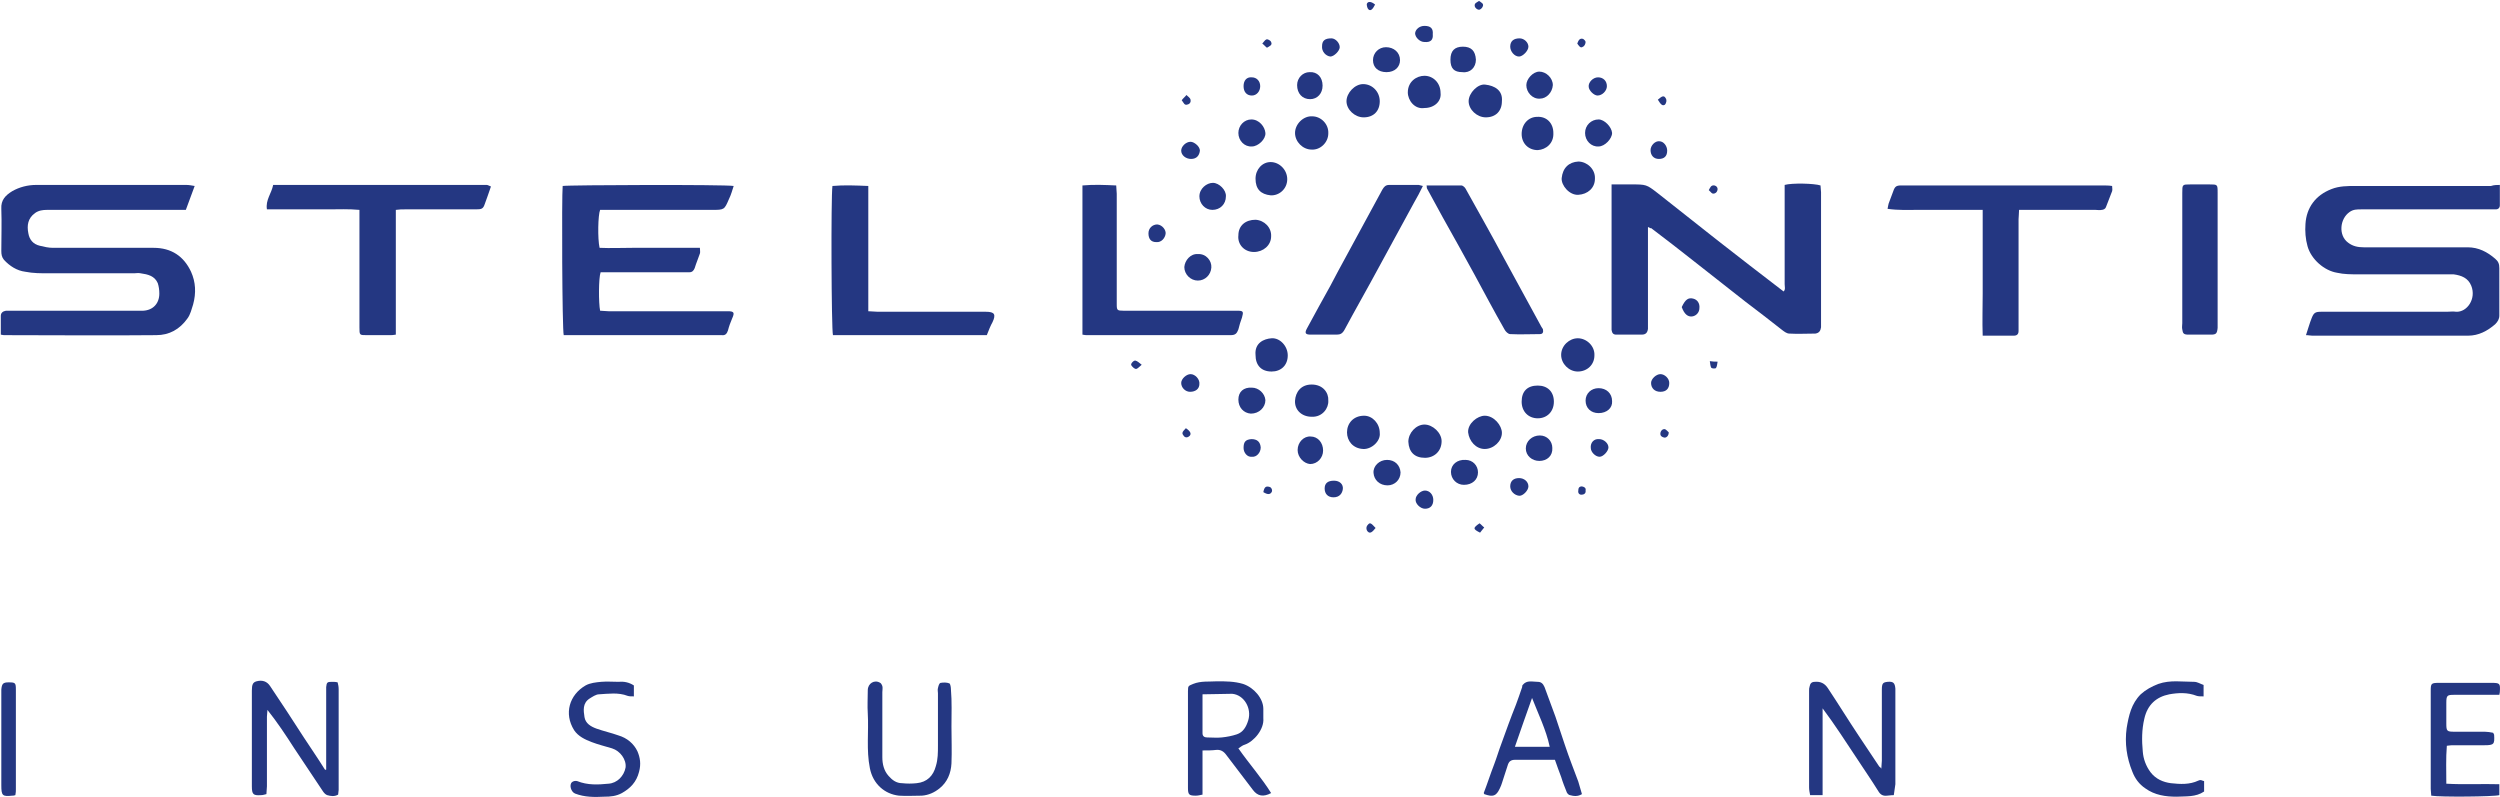 <?xml version="1.0" encoding="UTF-8"?>
<svg xmlns="http://www.w3.org/2000/svg" width="1339" height="427" viewBox="0 0 1339 427" fill="none">
  <path d="M882.645 121.596C882.645 123.545 882.645 124.937 882.645 126.329C882.645 141.919 882.645 157.23 882.645 172.82C882.645 173.933 882.645 175.047 882.645 176.161C882.367 178.109 881.532 179.223 879.305 179.223C874.851 179.223 870.118 179.223 865.664 179.223C863.993 179.223 863.437 178.388 863.158 176.717C863.158 175.882 863.158 175.047 863.158 174.212C863.158 150.549 863.158 126.886 863.158 103.223C863.158 101.831 863.158 100.717 863.158 98.768C866.777 98.768 870.118 98.768 873.459 98.768C881.81 98.768 881.81 98.768 887.935 103.501C898.514 111.853 909.092 120.204 919.671 128.556C931.364 137.743 943.334 146.93 955.305 156.117C956.419 155.003 955.862 153.611 955.862 152.219C955.862 135.794 955.862 119.648 955.862 103.223C955.862 101.831 955.862 100.439 955.862 99.047C959.759 97.933 971.73 98.212 975.071 99.325C975.071 100.439 975.349 101.831 975.349 102.944C975.349 126.329 975.349 149.435 975.349 172.82C975.349 173.655 975.349 174.49 975.349 175.325C975.071 177.274 974.235 178.388 972.287 178.666C967.554 178.666 962.821 178.944 958.367 178.666C956.975 178.666 955.583 177.553 954.47 176.717C948.067 171.706 941.664 166.695 934.983 161.684C925.796 154.446 916.887 147.486 907.7 140.248C899.906 134.124 892.111 127.999 884.316 122.153C884.316 122.431 883.759 122.153 882.645 121.596Z" fill="#243782"></path>
  <path d="M0.43 179.227C0.43 175.608 0.43 172.546 0.43 169.205C0.43 167.535 1.543 166.699 3.214 166.421C4.327 166.421 5.441 166.421 6.554 166.421C28.269 166.421 49.983 166.421 71.697 166.421C73.368 166.421 75.038 166.421 76.708 166.421C81.998 166.143 85.338 162.523 85.338 157.234C85.338 155.285 85.06 153.337 84.503 151.666C82.833 147.769 79.214 146.934 75.316 146.377C74.203 146.099 72.811 146.377 71.697 146.377C56.386 146.377 41.353 146.377 26.041 146.377C21.866 146.377 17.69 146.377 13.514 145.542C9.06 144.985 5.162 142.479 2.1 139.139C0.986 137.747 0.708 136.355 0.708 134.406C0.708 126.89 0.986 119.373 0.708 111.857C0.43 107.124 2.935 104.619 6.554 102.391C10.452 100.164 14.906 99.051 19.36 99.051C39.961 99.051 60.562 99.051 81.163 99.051C87.287 99.051 93.69 99.051 99.815 99.051C101.207 99.051 102.599 99.329 104.269 99.608C102.599 104.062 101.207 107.959 99.536 112.413C97.588 112.413 95.917 112.413 94.247 112.413C71.141 112.413 48.313 112.413 25.206 112.413C22.979 112.413 20.752 112.692 18.803 114.084C14.906 116.868 14.349 120.765 15.184 124.941C15.741 128.282 17.69 130.787 21.309 131.622C23.536 132.179 26.041 132.736 28.269 132.736C46.364 132.736 64.181 132.736 82.276 132.736C91.741 132.736 98.423 137.19 102.32 145.542C104.826 151.11 105.104 156.956 103.434 163.08C102.599 165.586 102.042 168.37 100.371 170.597C96.196 176.443 90.628 179.505 83.668 179.505C56.664 179.784 29.66 179.505 2.657 179.505C2.1 179.505 1.543 179.505 0.43 179.227Z" fill="#243782"></path>
  <path d="M1338.92 99.051C1338.92 102.948 1338.92 106.567 1338.92 109.908C1338.92 111.3 1338.09 112.135 1336.7 112.135C1335.58 112.135 1334.19 112.135 1333.08 112.135C1310.25 112.135 1287.42 112.135 1264.59 112.135C1262.37 112.135 1260.42 112.135 1258.47 113.527C1253.18 117.146 1252.34 126.055 1257.63 129.952C1260.14 131.901 1262.92 132.457 1265.99 132.457C1273.78 132.457 1281.57 132.457 1289.37 132.457C1300.23 132.457 1311.08 132.457 1321.66 132.457C1327.51 132.457 1332.24 134.963 1336.42 138.582C1338.09 139.974 1338.64 141.366 1338.64 143.593C1338.64 151.945 1338.64 160.296 1338.64 168.926C1338.64 170.875 1337.81 172.267 1336.42 173.659C1332.24 177.278 1327.51 179.784 1321.94 179.784C1294.1 179.784 1266.26 179.784 1238.42 179.784C1237.31 179.784 1236.48 179.505 1235.08 179.505C1236.2 176.165 1237.03 173.102 1238.15 170.318C1239.26 167.535 1240.09 166.978 1243.16 166.978C1265.71 166.978 1287.98 166.978 1310.53 166.978C1312.2 166.978 1313.87 166.699 1315.54 166.978C1321.38 167.256 1326.4 160.018 1323.61 153.058C1321.94 148.882 1318.32 147.491 1314.15 146.934C1313.03 146.934 1311.92 146.934 1310.81 146.934C1294.94 146.934 1279.07 146.934 1263.2 146.934C1259.3 146.934 1255.41 146.934 1251.79 146.099C1244.83 144.985 1237.87 138.86 1235.92 131.901C1234.81 128.003 1234.53 123.827 1234.81 119.93C1235.36 111.3 1240.09 104.619 1248.72 101.278C1252.9 99.608 1257.35 99.608 1261.81 99.608C1286.03 99.608 1309.97 99.608 1334.19 99.608C1335.86 99.051 1337.25 99.051 1338.92 99.051Z" fill="#243782"></path>
  <path d="M392.96 99.605C392.125 102.111 391.568 104.338 390.454 106.565C387.949 112.411 387.949 112.411 381.267 112.411C362.894 112.411 344.242 112.411 325.868 112.411C324.198 112.411 322.806 112.411 321.414 112.411C320.3 115.195 320.022 127.723 321.135 132.734C326.982 133.012 332.828 132.734 338.952 132.734C344.798 132.734 350.645 132.734 356.491 132.734C362.337 132.734 368.462 132.734 374.865 132.734C374.865 134.125 375.143 134.961 374.865 135.796C374.029 138.301 372.916 140.807 372.081 143.591C371.524 144.983 370.689 145.818 369.297 145.818C368.462 145.818 367.348 145.818 366.513 145.818C352.872 145.818 339.509 145.818 325.868 145.818C324.476 145.818 323.084 145.818 321.692 145.818C320.579 148.88 320.579 162.243 321.414 166.419C322.806 166.419 324.476 166.697 325.868 166.697C346.469 166.697 366.791 166.697 387.392 166.697C388.227 166.697 389.062 166.697 389.897 166.697C393.238 166.697 393.517 167.532 392.125 170.594C391.289 172.543 390.454 174.77 389.897 176.997C389.341 178.668 388.506 179.781 386.557 179.503C385.722 179.503 385.165 179.503 384.33 179.503C358.161 179.503 331.993 179.503 305.824 179.503C304.432 179.503 303.318 179.503 301.927 179.503C301.091 176.719 300.813 104.895 301.37 99.605C304.432 99.048 388.227 98.77 392.96 99.605Z" fill="#243782"></path>
  <path d="M262.951 99.886C261.837 103.227 260.724 106.289 259.61 109.351C258.775 111.857 257.94 112.135 254.877 112.135C242.071 112.135 229.544 112.135 216.738 112.135C215.346 112.135 213.954 112.135 212.005 112.413C212.005 134.685 212.005 156.956 212.005 179.227C210.614 179.505 209.778 179.505 208.665 179.505C204.489 179.505 200.591 179.505 196.416 179.505C192.518 179.505 192.518 179.505 192.518 175.329C192.518 174.494 192.518 173.381 192.518 172.546C192.518 154.172 192.518 135.798 192.518 117.424C192.518 116.033 192.518 114.362 192.518 112.413C186.672 111.857 181.104 112.135 175.815 112.135C170.525 112.135 164.958 112.135 159.668 112.135C154.101 112.135 148.811 112.135 142.965 112.135C142.13 107.124 145.47 103.505 146.306 99.051C184.445 99.051 222.584 99.051 260.724 99.051C261.28 99.051 262.116 99.608 262.951 99.886Z" fill="#243782"></path>
  <path d="M1061.93 112.412C1055.8 112.412 1050.24 112.412 1044.67 112.412C1039.1 112.412 1033.25 112.412 1027.69 112.412C1022.12 112.412 1016.83 112.691 1010.98 111.856C1011.26 110.742 1011.26 109.907 1011.54 109.072C1012.37 106.845 1013.21 104.618 1014.04 102.39C1014.88 99.885 1015.72 99.328 1018.22 99.328C1019.06 99.328 1019.89 99.328 1020.73 99.328C1055.8 99.328 1091.16 99.328 1126.24 99.328C1127.91 99.328 1129.58 99.328 1131.25 99.606C1131.25 100.72 1131.52 101.555 1131.25 102.39C1130.13 105.174 1129.02 108.237 1127.91 111.02C1127.63 111.856 1126.51 112.412 1125.68 112.412C1124.57 112.691 1123.45 112.412 1122.34 112.412C1110.09 112.412 1098.12 112.412 1085.87 112.412C1084.48 112.412 1083.09 112.412 1081.41 112.412C1081.41 114.361 1081.14 116.031 1081.14 117.423C1081.14 136.354 1081.14 155.006 1081.14 173.936C1081.14 175.05 1081.14 176.164 1081.14 177.277C1081.14 178.947 1080.3 179.783 1078.63 179.783C1073.34 179.783 1067.77 179.783 1061.93 179.783C1061.65 171.988 1061.93 164.75 1061.93 157.233C1061.93 149.995 1061.93 142.478 1061.93 135.24C1061.93 127.724 1061.93 120.207 1061.93 112.412Z" fill="#243782"></path>
  <path d="M528.534 179.504C500.973 179.504 473.412 179.504 446.13 179.504C445.295 176.72 445.017 105.453 445.852 99.607C451.976 99.05 458.379 99.328 465.061 99.607C465.061 122.156 465.061 144.149 465.061 166.698C467.009 166.698 468.401 166.977 470.072 166.977C489.281 166.977 508.768 166.977 527.977 166.977C532.709 166.977 533.545 168.369 531.596 172.545C530.482 174.493 529.647 176.72 528.534 179.504Z" fill="#243782"></path>
  <path d="M579.756 179.227C579.756 152.502 579.756 126.055 579.756 99.329C585.88 98.772 591.727 99.051 597.851 99.329C597.851 101 598.13 102.392 598.13 103.784C598.13 122.714 598.13 141.644 598.13 160.575C598.13 161.41 598.13 162.245 598.13 163.08C598.13 166.143 598.408 166.421 601.749 166.421C602.584 166.421 603.697 166.421 604.532 166.421C622.906 166.421 641.558 166.421 659.932 166.421C660.767 166.421 661.881 166.421 662.716 166.421C666.057 166.421 666.057 166.978 665.221 170.04C664.386 172.267 663.829 174.216 663.273 176.443C662.437 178.67 661.602 179.505 659.097 179.505C633.485 179.505 607.873 179.505 582.54 179.505C581.705 179.505 580.869 179.505 579.756 179.227Z" fill="#243782"></path>
  <path d="M764.053 99.328C770.456 99.328 776.58 99.328 782.705 99.328C783.54 99.328 784.654 100.442 784.932 100.998C791.892 113.526 798.851 125.775 805.533 138.303C812.214 150.552 818.895 162.801 825.577 175.05C825.855 175.607 826.412 176.163 826.412 176.442C826.69 177.834 826.412 178.947 824.742 178.947C819.452 178.947 814.163 179.226 808.873 178.947C807.76 178.947 806.368 177.555 805.811 176.442C800.243 166.698 794.954 156.676 789.664 146.933C784.097 136.632 778.251 126.332 772.683 116.31C769.899 111.299 767.115 106.009 764.331 100.998C764.053 100.72 764.331 100.163 764.053 99.328Z" fill="#243782"></path>
  <path d="M762.103 99.608C760.433 102.948 759.041 105.732 757.371 108.516C751.246 119.93 744.843 131.344 738.719 142.758C732.594 154.172 726.191 165.307 720.067 176.721C718.953 178.67 717.839 179.227 715.891 179.227C711.158 179.227 706.425 179.227 701.971 179.227C699.187 179.227 698.631 178.392 700.023 175.886C704.198 168.091 708.374 160.575 712.55 153.058C715.334 147.769 718.118 142.479 720.902 137.468C727.305 125.498 733.986 113.527 740.389 101.556C741.224 100.164 742.059 99.051 744.008 99.051C749.297 99.051 754.587 99.051 759.876 99.051C760.155 99.051 760.711 99.329 762.103 99.608Z" fill="#243782"></path>
  <path d="M1187.76 139.14C1187.76 150.275 1187.76 161.689 1187.76 172.825C1187.76 173.66 1187.76 174.774 1187.76 175.609C1187.48 178.671 1186.93 179.228 1184.14 179.228C1180.24 179.228 1176.35 179.228 1172.17 179.228C1169.67 179.228 1169.11 178.671 1168.83 176.444C1168.55 175.33 1168.83 174.217 1168.83 173.103C1168.83 149.997 1168.83 127.169 1168.83 104.063C1168.83 103.784 1168.83 103.506 1168.83 103.228C1168.83 98.773 1168.83 98.773 1173.29 98.773C1176.63 98.773 1179.97 98.773 1183.31 98.773C1187.76 98.773 1187.76 98.773 1187.76 103.228C1187.76 111.579 1187.76 119.931 1187.76 128.283C1187.76 132.18 1187.76 135.521 1187.76 139.14Z" fill="#243782"></path>
  <path d="M174.704 412.237C174.704 410.845 174.704 409.732 174.704 408.34C174.704 395.812 174.704 383.006 174.704 370.479C174.704 369.643 174.704 368.808 174.704 367.973C174.983 365.468 175.261 365.189 177.766 365.189C178.602 365.189 179.715 365.189 180.829 365.468C181.107 366.581 181.386 367.695 181.386 369.087C181.386 387.182 181.386 404.999 181.386 423.094C181.386 423.929 181.107 424.764 181.107 425.6C179.158 426.713 177.21 426.435 175.261 425.878C174.426 425.6 173.591 424.765 173.034 423.929C167.744 416.134 162.733 408.34 157.444 400.545C152.99 393.585 148.536 386.904 143.246 380.222C143.246 381.336 142.968 382.728 142.968 383.841C142.968 396.369 142.968 408.896 142.968 421.145C142.968 422.537 142.689 423.929 142.689 425.321C141.576 425.6 140.741 425.878 139.906 425.878C135.73 426.156 134.895 425.6 134.895 421.145C134.895 404.164 134.895 387.182 134.895 369.922C134.895 366.581 135.451 365.468 137.4 364.911C140.462 364.076 142.968 364.911 144.638 367.416C150.763 376.603 156.887 385.79 162.733 394.977C166.353 400.545 170.25 406.112 173.869 411.959C174.147 412.515 174.426 412.237 174.704 412.237Z" fill="#243782"></path>
  <path d="M1014.32 425.88C1012.65 425.88 1011.54 426.158 1010.71 426.158C1008.48 426.436 1007.09 425.601 1005.97 423.653C1002.35 417.806 998.456 412.239 994.837 406.671C988.713 397.484 982.867 388.297 976.185 379.389C976.185 394.7 976.185 410.011 976.185 425.88C973.68 425.88 971.731 425.88 969.504 425.88C969.226 424.488 968.947 423.096 968.947 421.704C968.947 404.444 968.947 387.184 968.947 369.923C968.947 369.088 968.947 368.531 969.226 367.696C969.504 366.026 970.339 365.191 972.009 365.191C975.072 364.912 977.299 366.026 978.969 368.531C984.537 376.883 989.826 385.513 995.394 393.865C999.013 399.433 1002.91 405 1006.53 410.568C1006.81 410.847 1007.09 410.847 1007.64 411.682C1007.64 410.011 1007.92 408.898 1007.92 407.506C1007.92 394.7 1007.92 382.173 1007.92 369.367C1007.92 366.026 1008.48 365.469 1010.98 365.191C1014.05 364.912 1014.88 365.748 1015.16 368.81C1015.16 369.645 1015.16 370.48 1015.16 371.315C1015.16 387.462 1015.16 403.608 1015.16 420.033C1014.88 421.704 1014.6 423.653 1014.32 425.88Z" fill="#243782"></path>
  <path d="M644.066 401.938C644.066 410.011 644.066 417.528 644.066 425.601C642.674 425.879 641.561 426.158 640.447 426.158C636.828 426.158 636.271 425.601 636.271 421.982C636.271 404.722 636.271 387.462 636.271 370.201C636.271 367.139 636.55 367.418 639.055 366.304C643.231 364.634 647.407 365.19 651.861 364.912C656.594 364.912 661.048 364.912 665.781 366.304C671.627 368.253 676.638 374.099 676.638 379.667C676.638 381.337 676.638 383.007 676.638 384.678C677.195 390.524 671.627 397.205 666.616 398.876C665.502 399.154 664.667 399.989 663.275 400.824C669.121 409.176 675.803 416.692 680.814 424.766C676.638 426.993 673.576 426.436 671.07 423.095C666.338 416.971 661.605 410.568 656.872 404.443C655.48 402.495 653.81 401.381 651.304 401.66C649.077 401.938 646.85 401.938 644.066 401.938ZM644.066 371.872C644.066 378.275 644.066 384.399 644.066 390.246C644.066 391.081 644.066 391.916 644.066 392.751C644.066 394.421 645.18 394.978 646.572 394.978C649.077 394.978 651.861 395.256 654.367 394.978C657.151 394.7 659.935 394.143 662.44 393.308C665.781 392.194 667.451 389.41 668.565 385.791C670.513 379.388 666.338 372.15 659.935 371.593C654.924 371.593 649.913 371.872 644.066 371.872Z" fill="#243782"></path>
  <path d="M1338.65 372.147C1337.25 372.147 1335.86 372.147 1334.47 372.147C1327.79 372.147 1321.11 372.147 1314.43 372.147C1310.81 372.147 1310.25 372.426 1310.25 376.323C1310.25 379.942 1310.25 383.839 1310.25 387.459C1310.25 391.634 1310.53 391.913 1314.7 391.913C1319.99 391.913 1325.56 391.913 1330.85 391.913C1332.24 391.913 1333.91 392.191 1335.31 392.47C1335.58 393.026 1335.86 393.305 1335.86 393.583C1336.14 398.594 1335.86 399.151 1330.57 399.151C1325.28 399.151 1319.99 399.151 1314.7 399.151C1313.31 399.151 1312.2 399.151 1310.53 399.429C1309.97 406.111 1310.25 412.792 1310.25 419.752C1319.99 420.308 1329.18 419.752 1338.65 420.03C1338.65 422.257 1338.65 424.206 1338.65 425.876C1335.86 426.711 1306.91 426.99 1302.18 426.155C1302.18 425.041 1301.9 423.649 1301.9 422.536C1301.9 404.997 1301.9 387.458 1301.9 369.92C1301.9 366.023 1302.18 365.744 1306.35 365.744C1315.82 365.744 1325 365.744 1334.47 365.744C1338.92 365.744 1339.2 366.023 1338.92 370.477C1338.92 370.477 1338.92 371.034 1338.65 372.147Z" fill="#243782"></path>
  <path d="M847.291 425.325C845.064 426.717 842.837 426.438 840.888 425.881C840.332 425.881 839.496 425.046 839.218 424.489C838.104 421.706 836.991 418.922 836.156 416.138C835.042 413.076 833.929 410.292 832.815 406.951C830.588 406.951 828.918 406.951 826.969 406.951C821.68 406.951 816.669 406.951 811.379 406.951C809.43 406.951 808.317 407.786 807.76 409.178C806.646 412.519 805.533 416.138 804.419 419.478C804.141 420.314 803.863 421.149 803.306 422.262C801.357 426.438 799.687 426.995 794.954 425.325C794.954 425.046 794.676 424.768 794.676 424.768C796.625 419.757 798.295 414.467 800.244 409.456C801.636 405.837 802.749 401.94 804.141 398.321C806.646 391.361 809.152 384.401 811.936 377.442C813.049 374.379 814.163 371.317 815.277 367.977C815.277 367.698 815.277 367.141 815.555 366.863C817.782 364.079 820.844 365.193 823.628 365.193C825.299 365.193 826.412 366.028 827.247 367.977C829.196 373.266 831.145 378.555 833.093 383.845C834.764 388.856 836.434 393.867 838.105 398.878C840.332 405.559 842.837 411.962 845.343 418.643C845.899 420.87 846.735 423.098 847.291 425.325ZM820.566 373.823C817.504 382.453 814.441 391.083 811.379 399.991C817.782 399.991 823.628 399.991 830.031 399.991C828.082 390.804 823.907 382.453 820.566 373.823Z" fill="#243782"></path>
  <path d="M509.605 389.134C509.605 395.816 509.883 402.219 509.605 408.9C509.326 414.189 507.377 418.922 503.202 422.263C500.418 424.49 497.355 425.882 493.736 426.16C489.561 426.16 485.663 426.439 481.487 426.16C473.971 425.325 467.568 420.036 465.897 411.406C463.949 401.662 465.341 391.918 464.784 382.175C464.505 377.999 464.784 373.823 464.784 369.647C464.784 366.028 468.403 363.801 471.465 365.75C472.022 366.028 472.3 366.863 472.579 367.42C472.857 368.534 472.579 369.647 472.579 370.761C472.579 382.453 472.579 394.145 472.579 405.559C472.579 409.178 473.414 412.798 475.919 415.581C477.868 417.809 480.095 419.479 483.158 419.479C485.663 419.757 488.447 419.757 490.952 419.479C496.52 418.922 499.861 415.581 501.253 410.292C502.366 406.673 502.366 403.054 502.366 399.435C502.366 389.97 502.366 380.783 502.366 371.317C502.366 370.482 502.088 369.369 502.366 368.534C502.645 367.42 502.923 366.028 503.758 365.75C505.429 365.471 507.099 365.471 508.491 366.028C509.048 366.306 509.326 368.255 509.326 369.369C509.883 375.772 509.605 382.453 509.605 389.134Z" fill="#243782"></path>
  <path d="M339.505 367.137C339.505 368.807 339.505 370.756 339.505 372.983C338.113 372.983 337 372.983 336.165 372.705C331.154 370.756 325.864 371.591 320.853 371.87C319.183 371.87 317.234 373.261 315.842 374.097C311.945 376.602 312.501 380.5 313.058 384.119C313.615 387.459 316.399 389.13 319.461 390.243C323.359 391.635 327.256 392.47 331.154 393.862C335.886 395.254 339.505 398.316 341.454 402.492C342.846 405.833 343.403 409.174 342.289 413.349C340.897 418.917 337.556 422.258 333.102 424.763C330.04 426.434 326.978 426.712 323.637 426.712C318.348 426.991 313.058 426.991 308.047 425.042C305.82 424.207 304.707 420.309 306.377 418.917C306.934 418.36 308.326 418.082 309.161 418.361C314.729 420.588 320.296 420.309 325.864 419.752C330.597 419.474 334.216 415.577 335.051 411.122C335.608 406.947 332.267 402.214 327.813 400.822C324.194 399.708 320.575 398.873 316.956 397.481C313.337 396.089 309.718 394.419 307.49 391.078C301.923 382.17 304.985 372.148 313.615 367.137C316.121 365.745 319.183 365.467 321.967 365.188C325.029 364.91 328.091 365.188 331.432 365.188C334.216 364.91 337 365.467 339.505 367.137Z" fill="#243782"></path>
  <path d="M1180.52 418.363C1180.52 420.312 1180.52 422.26 1180.52 423.931C1176.07 426.993 1170.78 426.436 1165.76 426.715C1159.92 426.715 1154.07 425.879 1149.06 422.26C1145.72 420.033 1143.49 416.971 1142.1 413.352C1139.04 405.835 1137.93 398.04 1139.04 389.967C1140.15 383.286 1141.54 376.883 1146.56 371.872C1149.34 369.366 1152.4 367.696 1156.02 366.304C1162.42 364.077 1168.83 365.191 1175.23 365.191C1176.9 365.191 1178.57 366.304 1180.24 366.861C1180.24 368.81 1180.24 370.758 1180.24 372.985C1178.85 372.985 1177.46 372.985 1176.62 372.707C1171.61 370.758 1166.6 371.037 1161.87 371.872C1154.91 373.264 1150.17 377.44 1148.5 384.956C1147.11 390.802 1147.11 396.648 1147.67 402.495C1147.95 406.392 1149.34 410.29 1151.85 413.63C1154.63 417.249 1158.53 418.92 1162.7 419.476C1167.71 420.033 1172.72 420.312 1177.46 418.084C1178.01 417.806 1178.29 417.806 1178.85 417.806C1179.41 418.084 1179.68 418.084 1180.52 418.363Z" fill="#243782"></path>
  <path d="M8.224 425.877C7.388 426.156 7.11 426.156 6.553 426.156C1.264 426.712 0.707 426.156 0.707 420.588C0.707 404.163 0.707 387.46 0.707 371.035C0.707 370.478 0.707 369.921 0.707 369.364C0.985 366.302 1.542 365.467 4.604 365.467C8.224 365.467 8.502 365.745 8.502 369.364C8.502 387.181 8.502 404.998 8.502 422.815C8.502 423.65 8.502 424.485 8.224 425.877Z" fill="#243782"></path>
  <path d="M711.436 71.488C711.436 76.221 707.26 80.397 702.528 80.118C697.795 80.118 693.619 75.943 693.619 71.21C693.619 66.477 698.073 62.023 702.806 62.301C707.539 62.301 711.715 66.477 711.436 71.488Z" fill="#243782"></path>
  <path d="M845.061 198.993C840.328 198.993 836.152 194.817 836.152 190.084C836.152 185.073 840.607 181.176 845.061 181.176C849.793 181.176 854.248 185.352 853.969 190.363C853.969 195.374 850.072 198.993 845.061 198.993Z" fill="#243782"></path>
  <path d="M738.996 231.843C739.552 236.297 734.541 240.752 730.087 240.473C724.519 240.195 721.457 236.019 721.457 231.565C721.457 226.832 724.798 222.656 730.644 222.656C735.098 222.656 738.996 226.832 738.996 231.843Z" fill="#243782"></path>
  <path d="M795.233 240.473C790.501 240.473 786.882 236.297 786.325 231.565C786.047 226.832 791.336 222.656 795.233 222.656C800.244 222.656 804.42 227.946 804.42 231.843C804.42 236.297 799.966 240.473 795.233 240.473Z" fill="#243782"></path>
  <path d="M854.247 95.71C854.247 100.721 850.35 104.062 845.339 104.34C840.606 104.619 836.152 99.329 836.43 95.432C836.987 89.864 840.328 86.802 845.339 86.523C849.793 86.523 854.526 90.421 854.247 95.71Z" fill="#243782"></path>
  <path d="M804.418 54.226C804.418 59.516 801.078 62.856 795.788 62.856C791.056 62.856 786.602 58.681 786.602 54.226C786.602 49.772 791.613 44.761 795.51 45.318C800.521 45.875 804.975 48.38 804.418 54.226Z" fill="#243782"></path>
  <path d="M762.936 57.85C757.646 58.685 754.027 53.674 754.027 49.498C754.027 43.652 758.76 40.59 762.936 40.59C767.668 40.59 771.566 44.487 771.566 49.777C772.123 54.231 768.225 57.85 762.936 57.85Z" fill="#243782"></path>
  <path d="M738.997 54.23C738.997 59.519 735.656 62.86 730.366 62.86C725.634 62.86 721.18 58.684 721.18 54.23C721.18 49.776 725.634 45.043 730.088 45.043C735.099 45.043 738.997 49.219 738.997 54.23Z" fill="#243782"></path>
  <path d="M672.461 190.085C671.904 183.682 676.915 181.455 681.091 181.176C685.545 180.898 689.721 185.352 689.721 190.363C689.721 195.653 686.102 198.993 681.091 198.993C675.523 198.993 672.461 195.653 672.461 190.085Z" fill="#243782"></path>
  <path d="M711.433 214.583C711.711 218.481 708.37 223.492 702.524 223.213C697.235 223.213 693.337 219.594 693.616 214.583C693.894 210.129 696.678 205.953 702.524 205.953C708.649 205.953 711.711 210.407 711.433 214.583Z" fill="#243782"></path>
  <path d="M672.463 95.709C672.463 90.698 676.082 86.801 680.536 86.801C685.269 86.801 689.445 90.977 689.445 95.988C689.445 101.277 684.99 104.896 680.536 104.618C675.247 104.061 672.463 101.277 672.463 95.709Z" fill="#243782"></path>
  <path d="M763.219 245.204C757.651 245.204 754.589 242.141 754.311 236.574C754.311 231.841 758.486 227.387 762.941 227.387C767.395 227.387 772.127 231.841 772.127 236.295C772.127 241.585 768.23 245.204 763.219 245.204Z" fill="#243782"></path>
  <path d="M663.275 126.053C663.275 120.763 667.173 117.701 672.462 117.701C677.195 117.98 681.092 121.877 680.814 126.61C680.814 131.342 676.638 134.961 671.627 134.961C666.337 134.961 662.718 130.785 663.275 126.053Z" fill="#243782"></path>
  <path d="M814.996 215.138C814.996 209.57 818.058 206.508 823.626 206.508C828.916 206.508 832.256 209.848 832.256 215.138C832.256 220.427 828.637 224.046 823.626 224.046C818.615 224.046 814.996 220.427 814.996 215.138Z" fill="#243782"></path>
  <path d="M831.978 71.212C832.256 76.779 828.08 80.12 823.626 80.398C818.615 80.398 814.996 76.779 814.996 71.768C814.996 66.479 818.615 62.581 823.348 62.581C828.359 62.303 831.978 65.922 831.978 71.212Z" fill="#243782"></path>
  <path d="M824.74 52.836C820.843 53.114 817.502 49.495 817.502 45.597C817.502 42.257 821.121 38.359 824.462 38.359C828.081 38.359 831.7 41.7 831.7 45.597C831.421 49.495 828.359 52.836 824.74 52.836Z" fill="#243782"></path>
  <path d="M649.354 112.412C645.457 112.412 642.395 109.071 642.395 105.174C642.395 100.998 646.292 97.936 649.633 97.936C652.973 97.936 656.871 101.833 656.592 105.174C656.592 109.35 653.53 112.412 649.354 112.412Z" fill="#243782"></path>
  <path d="M641.558 136.078C646.013 135.799 649.075 139.697 648.797 143.316C648.518 147.213 645.456 150.275 641.558 150.275C637.661 150.275 634.32 146.935 634.32 143.037C634.599 139.418 637.661 135.799 641.558 136.078Z" fill="#243782"></path>
  <path d="M663.273 71.213C663.273 67.315 666.336 63.975 670.233 63.975C674.409 63.975 677.471 67.872 677.75 71.213C678.028 74.553 673.852 78.451 670.512 78.451C666.614 78.729 663.273 75.389 663.273 71.213Z" fill="#243782"></path>
  <path d="M695.01 241.03C695.01 236.854 698.35 233.513 701.969 233.792C705.867 233.792 708.651 237.132 708.651 241.308C708.651 245.206 705.589 248.546 701.691 248.546C698.351 248.268 695.01 244.927 695.01 241.03Z" fill="#243782"></path>
  <path d="M848.963 71.213C848.963 67.037 852.304 63.975 856.201 63.975C859.263 63.975 863.161 67.872 863.439 71.213C863.439 74.275 859.542 78.451 856.201 78.451C852.304 78.729 848.963 75.389 848.963 71.213Z" fill="#243782"></path>
  <path d="M663.273 214.026C663.273 209.85 666.057 207.344 670.512 207.623C674.131 207.623 677.471 210.685 677.75 214.304C677.75 218.201 674.409 221.542 669.955 221.542C666.057 221.264 663.273 218.201 663.273 214.026Z" fill="#243782"></path>
  <path d="M742.615 38.64C738.161 38.64 735.377 36.135 735.377 32.237C735.377 28.34 738.439 25.277 742.337 25.277C746.513 25.277 749.853 28.061 749.853 32.237C749.853 35.856 747.069 38.64 742.615 38.64Z" fill="#243782"></path>
  <path d="M742.893 246.32C747.069 246.32 749.853 249.104 750.131 253.002C750.131 256.899 747.069 259.961 743.171 259.961C738.996 259.961 735.933 257.177 735.655 253.28C735.377 249.661 738.717 246.32 742.893 246.32Z" fill="#243782"></path>
  <path d="M708.375 45.877C708.375 50.053 705.592 53.115 701.694 53.115C697.518 53.115 694.734 50.053 694.734 45.598C694.734 41.701 697.797 38.639 701.416 38.639C705.592 38.36 708.375 41.422 708.375 45.877Z" fill="#243782"></path>
  <path d="M856.2 221.263C852.024 221.263 849.24 218.479 849.24 214.582C849.24 210.684 852.303 207.9 856.2 207.9C860.376 207.9 863.438 210.684 863.438 214.86C863.716 218.479 860.654 221.263 856.2 221.263Z" fill="#243782"></path>
  <path d="M784.094 259.681C780.197 259.681 777.135 256.618 777.135 252.721C777.135 248.824 780.475 246.04 784.93 246.318C788.827 246.318 791.611 249.38 791.611 252.999C791.611 256.897 788.549 259.681 784.094 259.681Z" fill="#243782"></path>
  <path d="M824.463 246.873C820.565 246.873 817.225 244.09 817.225 240.192C817.225 236.295 820.565 233.232 824.741 233.232C828.639 233.232 831.422 236.295 831.422 239.914C831.701 244.09 828.638 246.873 824.463 246.873Z" fill="#243782"></path>
  <path d="M783.26 38.641C778.806 38.641 776.857 36.692 776.857 31.96C776.857 27.227 779.085 25 783.539 25C787.993 25 790.22 27.227 790.498 31.96C790.498 36.136 787.436 39.198 783.26 38.641Z" fill="#243782"></path>
  <path d="M813.884 20.541C816.39 20.541 818.617 22.768 818.617 24.995C818.617 27.222 815.554 30.285 813.606 30.285C811.1 30.285 808.873 27.501 808.873 24.995C808.873 21.933 810.822 20.541 813.884 20.541Z" fill="#243782"></path>
  <path d="M637.383 209.85C634.878 209.85 632.65 207.623 632.65 205.117C632.65 202.89 635.434 200.385 637.661 200.385C640.167 200.385 642.672 203.169 642.394 205.674C642.394 208.18 640.445 209.85 637.383 209.85Z" fill="#243782"></path>
  <path d="M855.919 41.422C858.703 41.422 860.652 43.371 860.652 46.154C860.652 48.66 858.146 51.166 855.641 51.166C853.692 51.166 850.908 48.382 850.908 46.433C850.63 44.206 853.135 41.422 855.919 41.422Z" fill="#243782"></path>
  <path d="M813.606 256.062C816.39 256.062 818.617 258.011 818.617 260.517C818.617 262.744 815.554 265.806 813.606 265.528C811.1 265.249 808.873 263.022 808.873 260.517C808.873 257.733 810.543 256.062 813.606 256.062Z" fill="#243782"></path>
  <path d="M637.94 85.128C635.156 85.128 632.65 83.18 632.65 80.674C632.65 78.447 635.156 75.941 637.661 75.941C639.61 75.941 642.672 78.447 642.672 80.674C642.394 83.18 641.002 85.128 637.94 85.128Z" fill="#243782"></path>
  <path d="M763.218 262.74C765.723 262.74 767.672 264.967 767.672 267.751C767.672 270.814 766.002 272.484 763.218 272.484C760.712 272.484 757.928 269.7 758.207 267.473C758.207 265.246 760.991 262.74 763.218 262.74Z" fill="#243782"></path>
  <path d="M714.495 257.455C717.558 257.455 719.506 259.404 719.228 261.909C718.95 264.136 717.558 266.364 714.217 266.364C711.155 266.364 709.484 264.415 709.484 261.631C709.484 258.847 711.155 257.455 714.495 257.455Z" fill="#243782"></path>
  <path d="M894.058 205.117C894.058 208.18 892.388 209.85 889.326 209.85C886.263 209.85 884.314 207.901 884.314 205.117C884.314 202.89 887.098 200.385 889.326 200.385C891.553 200.385 894.058 202.612 894.058 205.117Z" fill="#243782"></path>
  <path d="M666.057 46.157C666.057 43.095 667.727 41.146 670.511 41.425C673.016 41.425 674.965 43.374 674.965 46.157C674.965 48.941 673.016 51.168 670.511 51.168C667.727 51.168 666.057 49.22 666.057 46.157Z" fill="#243782"></path>
  <path d="M856.477 235.18C858.982 235.18 861.488 237.407 861.488 239.634C861.488 241.583 858.704 244.645 856.755 244.645C854.528 244.645 852.023 242.14 852.023 239.912C851.744 237.129 853.693 234.901 856.477 235.18Z" fill="#243782"></path>
  <path d="M900.742 164.47C902.691 160.295 904.361 159.181 907.145 160.016C909.094 160.573 910.486 162.522 910.207 165.027C910.207 167.254 908.537 169.203 906.31 169.481C904.083 169.76 902.134 168.368 900.742 164.47Z" fill="#243782"></path>
  <path d="M762.937 22.495C760.431 22.495 757.926 19.99 757.926 17.763C758.204 15.536 760.431 13.865 762.937 13.865C766.278 13.865 767.669 15.257 767.391 18.32C767.669 21.382 766.278 22.774 762.937 22.495Z" fill="#243782"></path>
  <path d="M615.115 124.94C615.115 122.156 617.342 120.207 619.848 120.207C622.632 120.485 624.58 123.269 624.302 125.218C624.024 127.445 622.075 129.951 619.291 129.672C616.507 129.672 615.115 128.002 615.115 124.94Z" fill="#243782"></path>
  <path d="M708.094 24.717C708.094 21.655 709.764 20.541 713.105 20.541C715.332 20.541 717.559 23.047 717.559 25.274C717.559 27.222 714.497 30.285 712.548 30.285C710.043 30.006 707.816 27.501 708.094 24.717Z" fill="#243782"></path>
  <path d="M666.057 239.916C666.057 236.576 667.17 235.462 670.232 235.184C673.295 235.184 674.965 236.576 675.244 239.638C675.244 242.422 673.016 244.927 670.511 244.649C668.005 244.927 666.057 242.422 666.057 239.916Z" fill="#243782"></path>
  <path d="M888.491 85.129C885.707 85.129 884.037 83.18 884.037 80.396C884.037 77.891 886.543 75.385 888.77 75.664C890.997 75.664 892.946 78.169 892.946 80.675C892.946 83.737 891.275 85.129 888.491 85.129Z" fill="#243782"></path>
  <path d="M736.77 282.785C734.821 285.29 733.707 285.847 732.594 284.733C731.759 283.898 731.48 282.228 732.594 281.114C733.707 279.722 734.264 280.001 736.77 282.785Z" fill="#243782"></path>
  <path d="M611.494 195.369C610.102 196.483 609.267 197.596 608.432 197.596C607.597 197.596 606.483 196.483 605.927 195.648C605.37 194.813 607.319 192.864 608.154 193.142C609.267 193.421 610.102 194.256 611.494 195.369Z" fill="#243782"></path>
  <path d="M844.787 23.326C845.344 21.934 845.901 20.264 847.849 20.821C848.406 21.099 849.241 21.934 849.241 22.491C849.241 23.326 848.685 24.718 847.849 24.997C846.457 26.11 845.622 24.44 844.787 23.326Z" fill="#243782"></path>
  <path d="M893.783 231.564C893.783 233.512 892.391 234.626 891.277 234.347C890.164 234.069 889.05 233.512 889.328 231.842C889.607 230.45 890.72 229.615 891.834 229.893C892.391 230.172 893.226 231.007 893.783 231.564Z" fill="#243782"></path>
  <path d="M887.938 53.393C890.443 51.166 891.278 51.165 892.113 52.557C892.949 53.671 892.392 55.62 891.557 56.176C890.443 56.733 889.608 56.176 887.938 53.393Z" fill="#243782"></path>
  <path d="M915.215 101.832C916.05 100.44 916.328 99.049 918.277 99.327C919.391 99.605 919.947 100.44 919.947 101.276C919.947 102.111 919.391 103.224 918.556 103.503C916.885 104.338 916.328 102.668 915.215 101.832Z" fill="#243782"></path>
  <path d="M736.493 2.449C735.101 5.233 733.988 6.069 732.874 4.955C732.317 4.398 732.039 3.006 732.039 2.171C732.596 0.501 734.545 0.779 736.493 2.449Z" fill="#243782"></path>
  <path d="M678.584 25.556C677.748 24.999 677.192 24.164 676.078 23.329C676.913 22.493 677.47 21.38 678.305 21.102C678.862 20.823 680.532 21.658 680.811 22.493C681.646 24.164 679.976 24.721 678.584 25.556Z" fill="#243782"></path>
  <path d="M792.17 0.5C793.283 1.335 794.954 1.892 794.118 3.562C793.84 4.397 792.727 5.233 792.17 5.233C791.335 5.233 790.221 4.397 789.943 3.562C789.386 1.614 791.056 1.335 792.17 0.5Z" fill="#243782"></path>
  <path d="M635.159 229.334C637.665 231.004 638.222 232.396 637.108 233.51C636.273 234.345 634.881 234.623 634.046 233.51C632.932 232.118 632.932 231.561 635.159 229.334Z" fill="#243782"></path>
  <path d="M676.639 263.576C677.195 260.792 678.031 260.235 679.979 260.792C681.093 261.07 681.65 262.74 681.093 263.576C680.258 264.968 678.866 264.968 676.639 263.576Z" fill="#243782"></path>
  <path d="M792.446 280.281C793.281 280.838 793.838 281.673 794.952 282.508C794.116 283.622 793.281 284.457 792.724 285.292C788.827 283.343 788.827 282.787 792.446 280.281Z" fill="#243782"></path>
  <path d="M632.928 53.671C633.763 52.557 634.598 52 635.433 50.887C636.268 51.722 637.382 52.279 637.66 53.392C637.939 54.506 637.382 55.619 636.268 55.898C634.32 56.733 634.041 55.063 632.928 53.671Z" fill="#243782"></path>
  <path d="M849.239 262.743C849.517 264.413 848.125 264.97 847.011 264.97C845.898 264.97 845.063 264.135 845.341 262.743C845.341 261.629 845.619 260.516 847.29 260.516C848.682 260.794 849.517 261.351 849.239 262.743Z" fill="#243782"></path>
  <path d="M915.775 193.426C917.446 193.704 918.559 193.704 919.951 193.704C919.673 195.096 919.673 196.21 919.116 197.045C918.838 197.602 916.889 197.323 916.611 197.045C916.054 196.21 916.054 195.096 915.775 193.426Z" fill="#243782"></path>
</svg>
